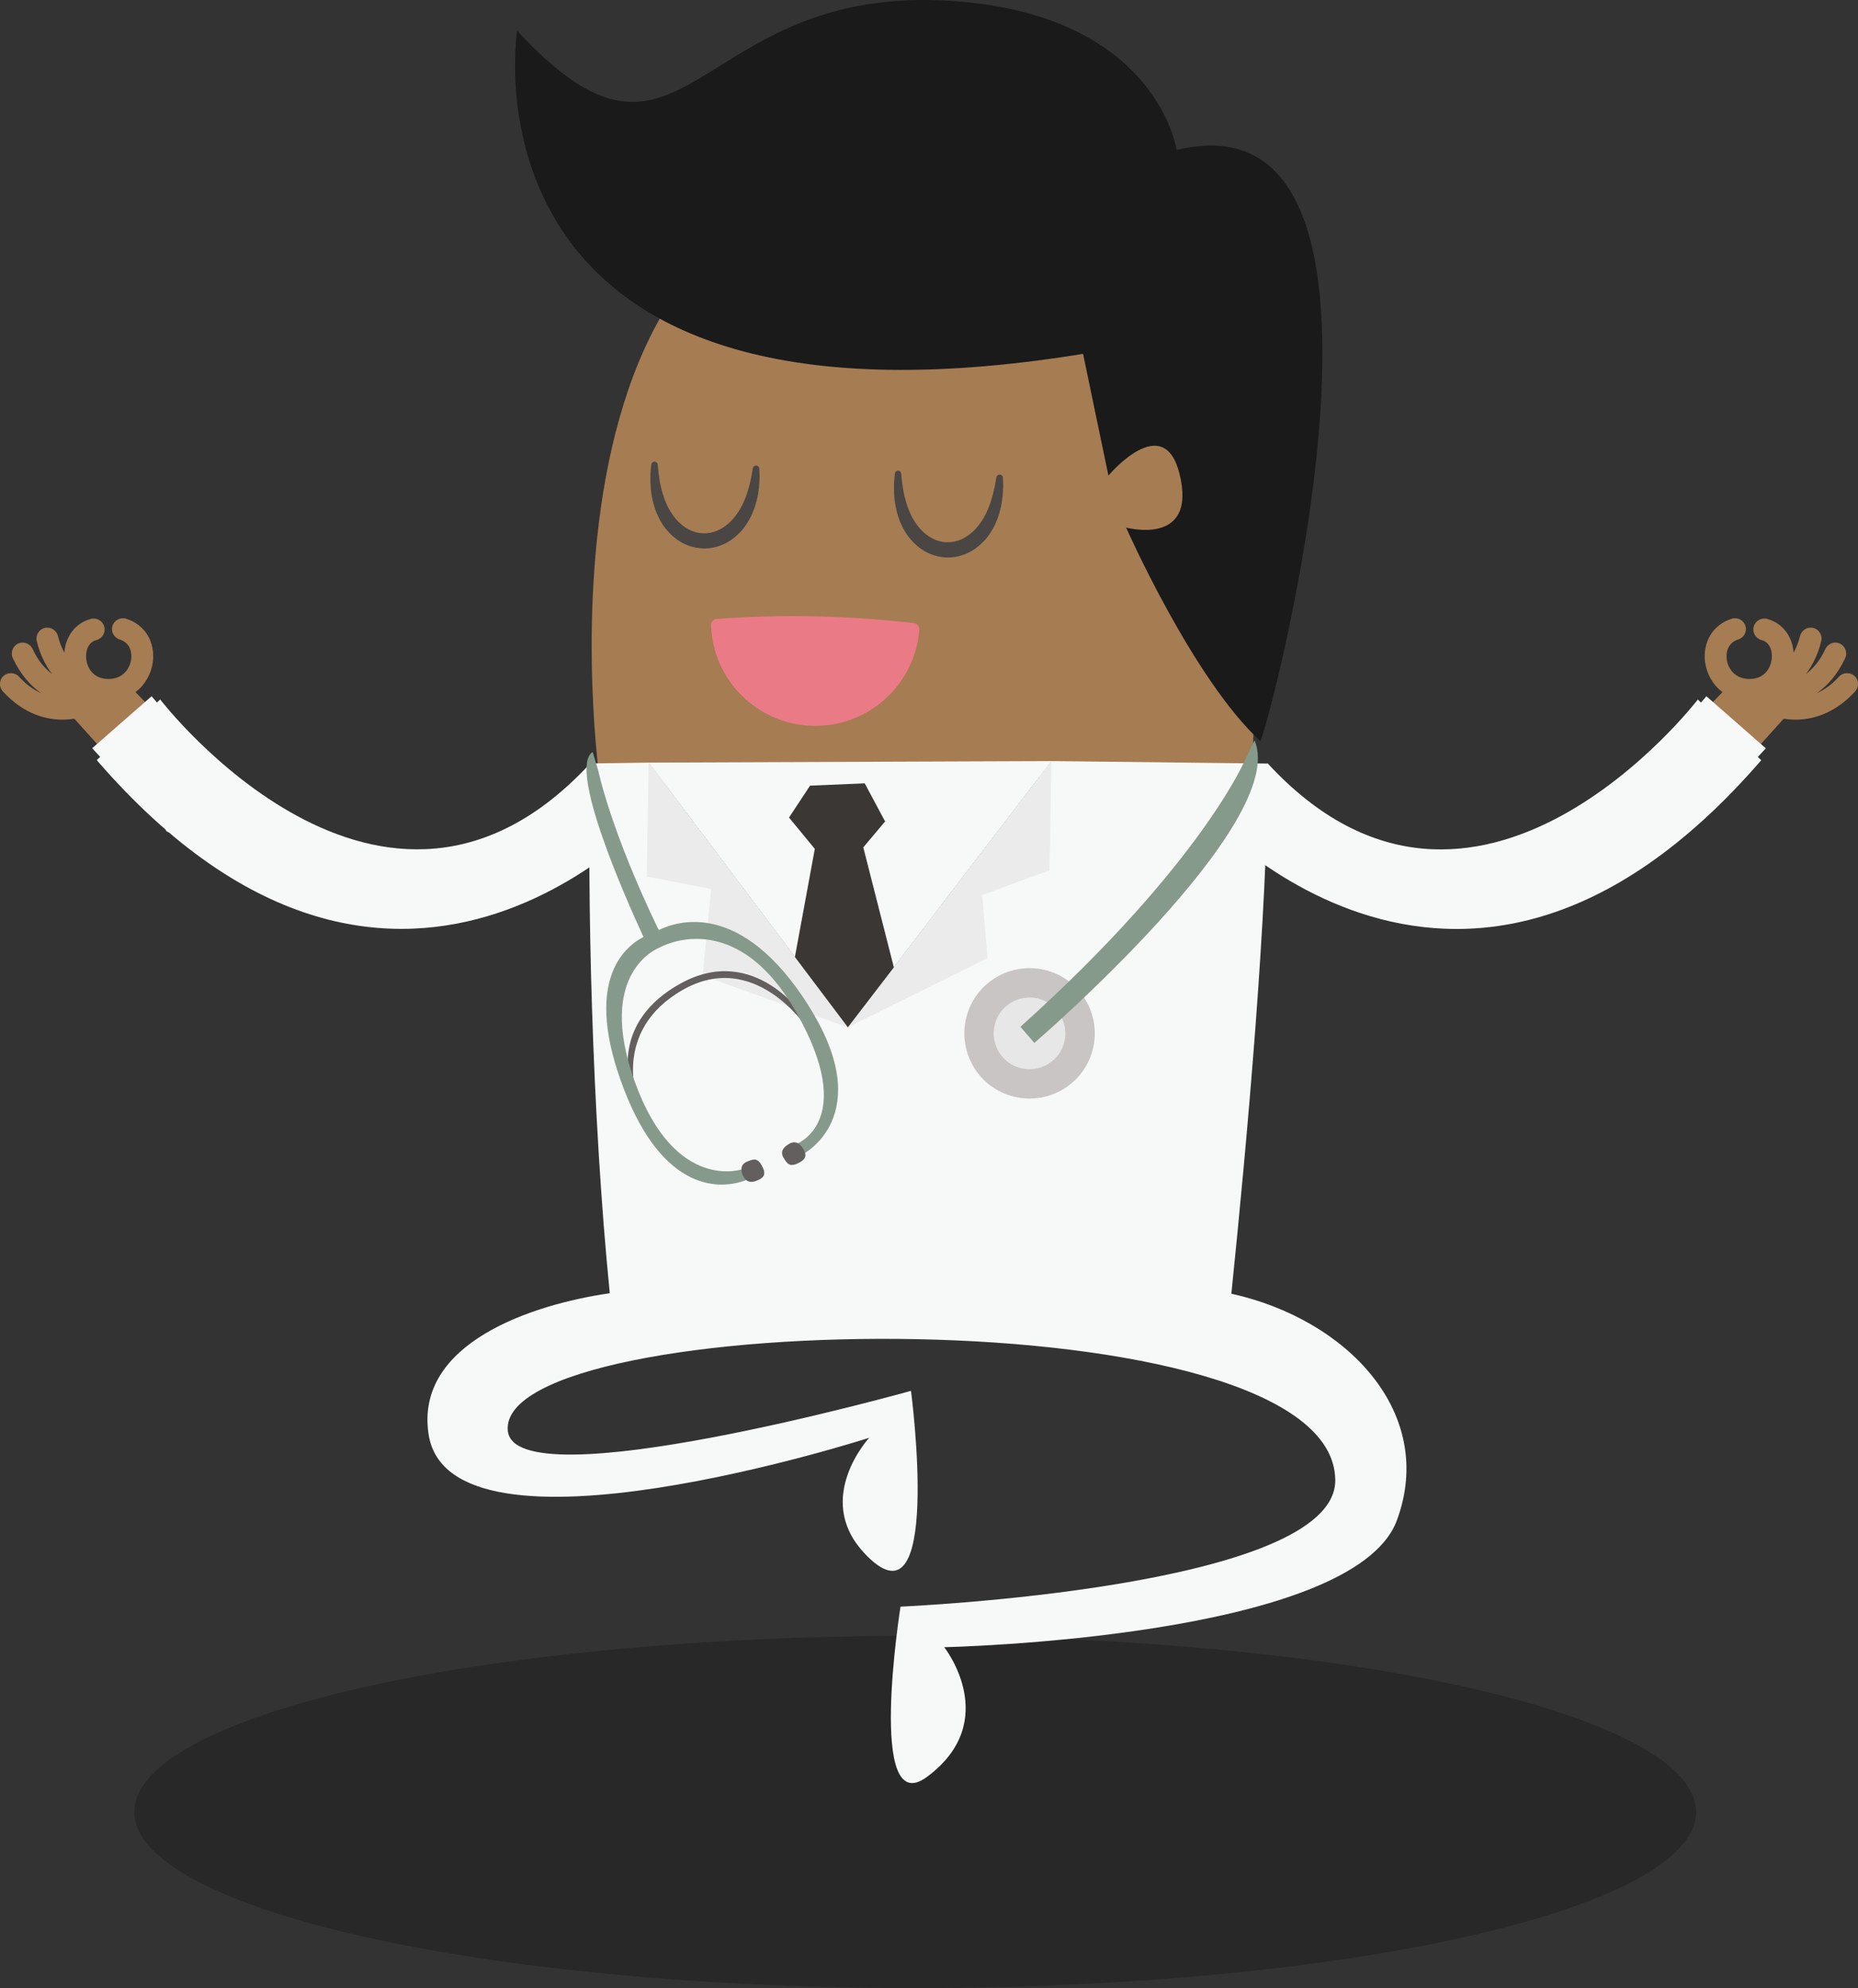 <?xml version="1.0" encoding="UTF-8"?><svg id="Camada_1" xmlns="http://www.w3.org/2000/svg" viewBox="0 0 195.1 208.77"><rect x="0" y="0" width="195.1" height="208.77" fill="#333333" stroke="none"/><defs><style>.cls-1{fill:#ea7b86;}.cls-2{fill:#c8c5c4;}.cls-3{fill:#a67c52;}.cls-4{fill:#ebebec;}.cls-5{fill:#f7f8f8;}.cls-6{fill:#635f5e;}.cls-7{fill:#cbdcd2;}.cls-8{fill:#869a8b;}.cls-9{opacity:.21;}.cls-10{fill:#4a4644;}.cls-11{fill:#e8e7e8;}.cls-12{fill:#1a1a1a;}.cls-13{fill:#3b3735;}</style></defs><ellipse class="cls-9" cx="96.1" cy="190.27" rx="82" ry="18.5"/><path class="cls-7" d="M18.17,87.02c-.01.21-.19.38-.4.38,0,0-.02,0-.03,0-.22-.01-.39-.2-.37-.42.1-1.61.25-3.23.44-4.82.03-.22.23-.38.44-.35.22.03.38.23.35.45-.19,1.58-.34,3.18-.44,4.77h0Z"/><path class="cls-7" d="M106.9,170.77c1.58-.19,3.17-.43,4.74-.71.22-.04.43.11.46.32.04.22-.1.43-.32.46-1.58.29-3.19.53-4.79.72-.02,0-.03,0-.05,0-.2,0-.37-.15-.4-.35-.03-.22.13-.42.35-.44h0Z"/><path class="cls-7" d="M116.32,169.06c1.55-.38,3.1-.81,4.62-1.28.21-.06.43.05.5.26.07.21-.05.44-.26.5-1.53.48-3.1.91-4.66,1.29-.03,0-.06.01-.1.01-.18,0-.34-.12-.39-.3-.05-.21.08-.43.29-.48h0Z"/><path class="cls-7" d="M69.35,17.71c-1.49.56-2.99,1.18-4.44,1.83-.05.02-.11.04-.16.04-.15,0-.3-.09-.37-.24-.09-.2,0-.44.2-.53,1.47-.66,2.97-1.28,4.48-1.85.21-.08.44.03.52.23.08.21-.03.44-.23.52h0Z"/><path class="cls-7" d="M116.97,14.64c-.04.18-.21.3-.39.3-.03,0-.06,0-.1-.01-1.54-.38-3.12-.72-4.68-1.01-.22-.04-.36-.25-.32-.47.04-.22.25-.36.47-.32,1.58.29,3.17.63,4.73,1.02.21.05.34.27.29.48h0Z"/><path class="cls-7" d="M97.33,171.34h.04c1.58,0,3.18-.05,4.75-.14.22-.01.41.16.42.38.01.22-.16.41-.38.42-1.59.09-3.2.14-4.79.14h-.04c-.22,0-.4-.18-.4-.4,0-.22.18-.4.4-.4h0Z"/><path class="cls-7" d="M125.77,17.82s-.1,0-.14-.03c-1.49-.57-3.01-1.09-4.53-1.57-.21-.07-.33-.29-.26-.5.07-.21.29-.33.5-.26,1.53.48,3.07,1.01,4.57,1.59.21.08.31.31.23.52-.06.16-.21.26-.37.26h0Z"/><path class="cls-7" d="M97.5,12.62h-.13c-1.55,0-3.12.05-4.66.13,0,0-.02,0-.02,0-.21,0-.39-.16-.4-.38-.01-.22.16-.41.38-.42,1.56-.09,3.14-.14,4.71-.14h.13c.22,0,.4.18.4.4,0,.22-.18.4-.4.4h0Z"/><path class="cls-7" d="M78.51,14.87c-1.54.38-3.1.81-4.62,1.28-.04.01-.08.02-.12.02-.17,0-.33-.11-.38-.28-.07-.21.05-.43.26-.5,1.54-.48,3.11-.91,4.67-1.29.21-.05.43.08.48.29.05.21-.08.43-.29.48h0Z"/><path class="cls-7" d="M87.94,13.17c-1.26.15-2.52.34-3.77.55v1.99s3.53,0,3.53,0c.2,0,.36.16.36.36s-.16.36-.36.36h-3.53s0,3.53,0,3.53c0,.2-.16.36-.36.36s-.36-.16-.36-.36v-3.53s-3.53,0-3.53,0c-.2,0-.36-.16-.36-.36s.16-.36.36-.36h3.53s0-1.87,0-1.87c-.08.01-.16.03-.24.04-.02,0-.05,0-.07,0-.19,0-.36-.14-.39-.33-.04-.22.11-.43.32-.46.13-.02.26-.04.39-.06v-.85c0-.2.16-.36.36-.36s.36.16.36.36v.73c1.22-.2,2.45-.39,3.68-.53.22-.02.42.13.44.35.03.22-.13.42-.35.44h0Z"/><path class="cls-7" d="M107.12,13.2s-.03,0-.05,0c-1.57-.19-3.18-.34-4.77-.44-.22-.01-.39-.2-.37-.42.01-.22.2-.39.42-.37,1.61.1,3.23.25,4.82.44.22.03.37.23.35.45-.03.2-.2.35-.4.35h0Z"/><path class="cls-7" d="M176.62,82.85s-.03,0-.05,0c-.2,0-.37-.15-.4-.35-.19-1.58-.43-3.18-.71-4.74-.04-.22.1-.43.32-.46.22-.04.43.11.46.32.29,1.58.53,3.19.72,4.79.03.22-.13.42-.35.44h0Z"/><path class="cls-7" d="M142.66,158.04c-.13,0-.25-.06-.33-.17-.13-.18-.08-.43.1-.56,1.31-.9,2.61-1.86,3.86-2.84.17-.14.42-.11.56.07.14.17.11.42-.07.56-1.27.99-2.58,1.96-3.9,2.87-.07.05-.15.07-.23.07h0Z"/><path class="cls-7" d="M125.48,166.22c1.49-.56,2.98-1.18,4.43-1.84.2-.09.44,0,.53.2.09.2,0,.44-.2.53-1.47.66-2.97,1.28-4.48,1.85-.05.02-.09.03-.14.03-.16,0-.31-.1-.37-.26-.08-.21.03-.44.23-.52h0Z"/><path class="cls-7" d="M134.6,162.99c-.06.03-.12.05-.19.05-.14,0-.28-.08-.35-.21-.1-.2-.03-.44.17-.54,1.41-.74,2.81-1.53,4.18-2.36.19-.11.43-.05.55.14.11.19.05.43-.13.55-1.38.83-2.8,1.64-4.22,2.38h0Z"/><path class="cls-7" d="M134.53,21.78c-.06,0-.13-.01-.19-.05-1.4-.74-2.85-1.45-4.3-2.1-.2-.09-.29-.33-.2-.53.09-.2.33-.29.53-.2,1.46.66,2.92,1.38,4.34,2.13.2.1.27.34.17.54-.07.14-.21.21-.35.21h0Z"/><path class="cls-3" d="M.38,70.98c.47-.42,1.19-.39,1.62.08.77.85,1.56,1.39,2.31,1.72-1.07-.75-2.15-1.91-2.97-3.68-.26-.57-.01-1.25.56-1.52.57-.26,1.25-.01,1.52.56.58,1.26,1.32,2.09,2.05,2.64-.66-.87-1.25-1.99-1.61-3.45-.15-.61.22-1.24.83-1.39.61-.15,1.23.22,1.39.83.17.69.41,1.26.68,1.76.12-1.73,1.18-3.12,2.79-3.54.61-.16,1.24.21,1.4.82.16.61-.21,1.24-.82,1.4-.9.23-1.18,1.2-1.07,2.05.14,1,.83,2.06,2.38,2.04h0c1.51-.03,2.2-1.12,2.33-2.05.11-.8-.14-1.77-1.21-2.1-.6-.19-.94-.83-.75-1.43.19-.6.83-.94,1.43-.75,1.98.61,3.1,2.46,2.8,4.61-.16,1.13-.77,2.31-1.81,3.1l4.27,4.41-4.93,4.78-5.77-6.4c-.31.05-.68.09-1.11.1-1.68.03-4.13-.48-6.4-2.98-.42-.47-.39-1.19.08-1.62H.38Z"/><polygon class="cls-5" points="17.15 74.56 15.92 73.11 9.68 78.57 10.92 79.92 17.15 74.56 17.15 74.56"/><path class="cls-5" d="M70.11,83.98s-27.7,33.12-59.95-4.16l6.66-6.37s23.31,30.38,45.15,6.72l8.13,3.82h0Z"/><path class="cls-3" d="M131.37,81.29s5.72-58.6-31.26-62.57c-47.14-5.05-37.08,63.7-37.08,63.7l68.34-1.14h0Z"/><path class="cls-10" d="M104.62,50.11s-.06.32-.15.89c-.06.27-.13.59-.22.96-.11.37-.22.78-.39,1.21-.16.43-.38.88-.63,1.32-.28.43-.58.87-.97,1.24-.38.37-.83.69-1.32.91-.49.22-1.02.32-1.55.3-1.07-.02-2.07-.62-2.78-1.42-.36-.4-.64-.86-.89-1.31-.22-.47-.41-.92-.54-1.37-.06-.22-.13-.44-.18-.64-.04-.21-.09-.41-.13-.59-.06-.38-.11-.71-.15-.99-.05-.56-.09-.88-.09-.88v-.02c-.02-.18-.19-.32-.37-.29-.16.02-.28.14-.29.29,0,0-.04.33-.09.93,0,.3-.02.66,0,1.08.01.21.03.43.05.67.02.24.07.48.11.74.09.51.25,1.07.47,1.64.25.56.53,1.16.98,1.7.44.54.98,1.05,1.64,1.42.66.37,1.42.6,2.21.64.78.03,1.57-.14,2.26-.46.69-.32,1.27-.79,1.74-1.29.49-.5.82-1.08,1.1-1.62.26-.56.46-1.1.58-1.61.06-.26.13-.5.16-.73.03-.23.06-.45.09-.66.04-.42.06-.79.07-1.09-.01-.58-.03-.91-.03-.91,0-.19-.17-.34-.36-.33-.16,0-.29.13-.32.28h0Z"/><path class="cls-10" d="M79.05,49.17s-.06.32-.15.89c-.06.27-.13.59-.22.96-.11.37-.22.78-.39,1.21-.16.43-.38.88-.63,1.32-.28.43-.58.87-.97,1.24-.38.37-.83.69-1.32.91-.49.22-1.02.32-1.55.3-1.07-.02-2.07-.62-2.78-1.42-.36-.39-.64-.86-.89-1.31-.22-.47-.41-.92-.54-1.37-.06-.22-.13-.44-.18-.64-.04-.21-.09-.41-.13-.59-.06-.38-.11-.71-.15-.99-.05-.56-.09-.88-.09-.88v-.02c-.02-.18-.19-.32-.37-.3-.16.02-.28.14-.3.29,0,0-.04.33-.09.93,0,.3-.02.66,0,1.08.01.21.03.43.05.67.02.24.07.48.11.74.09.51.25,1.07.47,1.64.25.56.53,1.16.98,1.7.44.54.98,1.05,1.64,1.42.66.37,1.42.6,2.21.64.78.03,1.57-.14,2.26-.46.69-.32,1.27-.79,1.74-1.29.49-.5.82-1.08,1.1-1.62.26-.56.46-1.1.58-1.61.06-.26.13-.5.16-.73.03-.23.06-.45.09-.66.04-.42.06-.79.07-1.09-.01-.58-.03-.91-.03-.91,0-.19-.17-.34-.36-.33-.16,0-.29.13-.32.28h0Z"/><path class="cls-5" d="M90.68,163c-5.25-5.7.59-12.02.59-12.02,0,0-44.08,14.2-46.27-.39-1.44-9.57,10.91-13.62,19.03-14.79-1.9-19.02-2.38-41.91-2.05-55.63l6.13-.09,20.92,27.79,21.38-27.95,22.71.26c0,15.62-2.17,39.6-3.82,55.67,12.17,2.69,21.55,12.53,17.38,23.8-4.59,12.41-47.53,13.32-47.53,13.32,0,0,6.11,7.73-1.8,13.61-6.4,4.76-2.79-17.87-2.79-17.87,0,0,45.75-1.95,45.65-13.29-.17-19.74-88-17.98-86.89-5.2.65,7.52,42.34-4.17,42.34-4.17,0,0,3.45,26.12-4.99,16.95h0Z"/><polygon class="cls-5" points="68.11 80.08 89.03 107.87 110.41 79.92 68.11 80.08 68.11 80.08"/><polygon class="cls-4" points="68.11 80.08 67.91 92.04 74.67 93.36 73.78 102.46 89.03 107.87 68.11 80.08 68.11 80.08"/><polygon class="cls-4" points="89.03 107.87 103.7 100.61 103.13 94 110.21 91.38 110.41 79.92 89.03 107.87 89.03 107.87"/><polygon class="cls-13" points="82.85 85.85 85.06 82.5 90.8 82.26 92.94 86.26 90.65 88.98 93.86 101.58 89.03 107.87 83.47 100.49 85.56 89.14 82.85 85.85 82.85 85.85"/><path class="cls-12" d="M54.3,3.25s-7.1,44.71,59.43,33.91l2.66,12.78s5.78-6.91,7.46-.21c1.93,7.72-5.6,5.67-5.6,5.67,0,0,7,15.86,14.08,22.41.4.37,19.15-68.82-8.78-62.06,0,0-2-14.07-23.3-15.63-27.72-2.03-28.08,22.4-45.93,3.13h0Z"/><path class="cls-1" d="M75.26,64.99c-.35.03-.62.33-.6.69.21,5.76,4.89,10.42,10.72,10.54,5.83.12,10.7-4.34,11.15-10.08.03-.35-.22-.67-.58-.71-6.98-.8-13.88-.95-20.69-.43h0Z"/><path class="cls-3" d="M194.72,70.98c-.47-.42-1.19-.39-1.62.08-.77.85-1.56,1.39-2.31,1.72,1.07-.75,2.15-1.91,2.97-3.68.26-.57.01-1.25-.56-1.52-.57-.26-1.25-.01-1.52.56-.58,1.26-1.32,2.09-2.05,2.64.66-.87,1.25-1.99,1.61-3.45.15-.61-.22-1.24-.83-1.39-.61-.15-1.24.22-1.39.83-.17.69-.41,1.26-.68,1.76-.13-1.73-1.18-3.12-2.79-3.54-.61-.16-1.24.21-1.4.82-.16.61.21,1.24.82,1.4.9.23,1.18,1.2,1.06,2.05-.14,1-.83,2.06-2.38,2.04h0c-1.51-.03-2.2-1.12-2.33-2.05-.11-.8.14-1.77,1.21-2.1.6-.19.94-.83.75-1.43-.19-.6-.83-.94-1.43-.75-1.98.61-3.1,2.46-2.8,4.61.16,1.13.77,2.31,1.82,3.1l-4.27,4.41,4.93,4.78,5.77-6.4c.31.05.68.09,1.11.1,1.68.03,4.13-.48,6.4-2.98.42-.47.39-1.19-.08-1.62h0Z"/><polygon class="cls-5" points="177.95 74.57 179.18 73.11 185.42 78.58 184.18 79.92 177.95 74.57 177.95 74.57"/><path class="cls-5" d="M124.99,83.99s27.7,33.12,59.95-4.16l-6.66-6.37s-23.31,30.38-45.15,6.72l-8.13,3.82h0Z"/><path class="cls-6" d="M67.02,115.69s-2.92-7.39,4.65-11.73c7.56-4.34,13,3.89,13,3.89l-.24-1.08s-5.17-7.76-12.92-3.52c-7.51,4.11-5.29,10.57-5.29,10.57l.8,1.87h0Z"/><path class="cls-8" d="M84.9,105.59c-7.06-11.15-13.83-8.87-15.73-7.92-5.08-10.52-6.33-16.68-6.33-16.68l-.61-2.03c-2.61,1.69,3.47,15.39,5.34,19.43-2.13,1.1-6.36,4.8-2.04,16.02,4.13,10.71,10.09,10.72,13.17,9.37l-.64-1.03s-7.12,2.62-11.37-9.07c-4.25-11.69,2.56-14.17,2.56-14.17,0,0,7.89-4.61,14.39,6.84,6.5,11.46-.07,13.81-.07,13.81l.71,1.06s7.96-4.02.61-15.63h0Z"/><path class="cls-6" d="M78.04,123.5c-.32-.68-.25-1.24.39-1.51.64-.27,1.08-.45,1.54.36.46.81.32,1.2-.15,1.46-.47.26-1.33.63-1.77-.31h0Z"/><path class="cls-6" d="M82.84,120.13c-.65.37-.92.86-.56,1.45.36.59.62.99,1.47.59.84-.39.95-.79.72-1.28-.24-.49-.72-1.28-1.62-.77h0Z"/><path class="cls-2" d="M114.57,110.78c-1.25,3.57-5.16,5.44-8.73,4.19s-5.44-5.16-4.19-8.73,5.16-5.44,8.73-4.19,5.44,5.16,4.19,8.73h0Z"/><path class="cls-11" d="M111.66,109.76c-.69,1.96-2.84,2.99-4.8,2.31s-2.99-2.84-2.31-4.8,2.84-2.99,4.8-2.31,2.99,2.84,2.31,4.8h0Z"/><path class="cls-8" d="M130.82,79.62s-4.54,11.01-23.67,28.2l1.46,1.7s26.85-23.09,23.12-31.78l-.91,1.88h0Z"/></svg>
